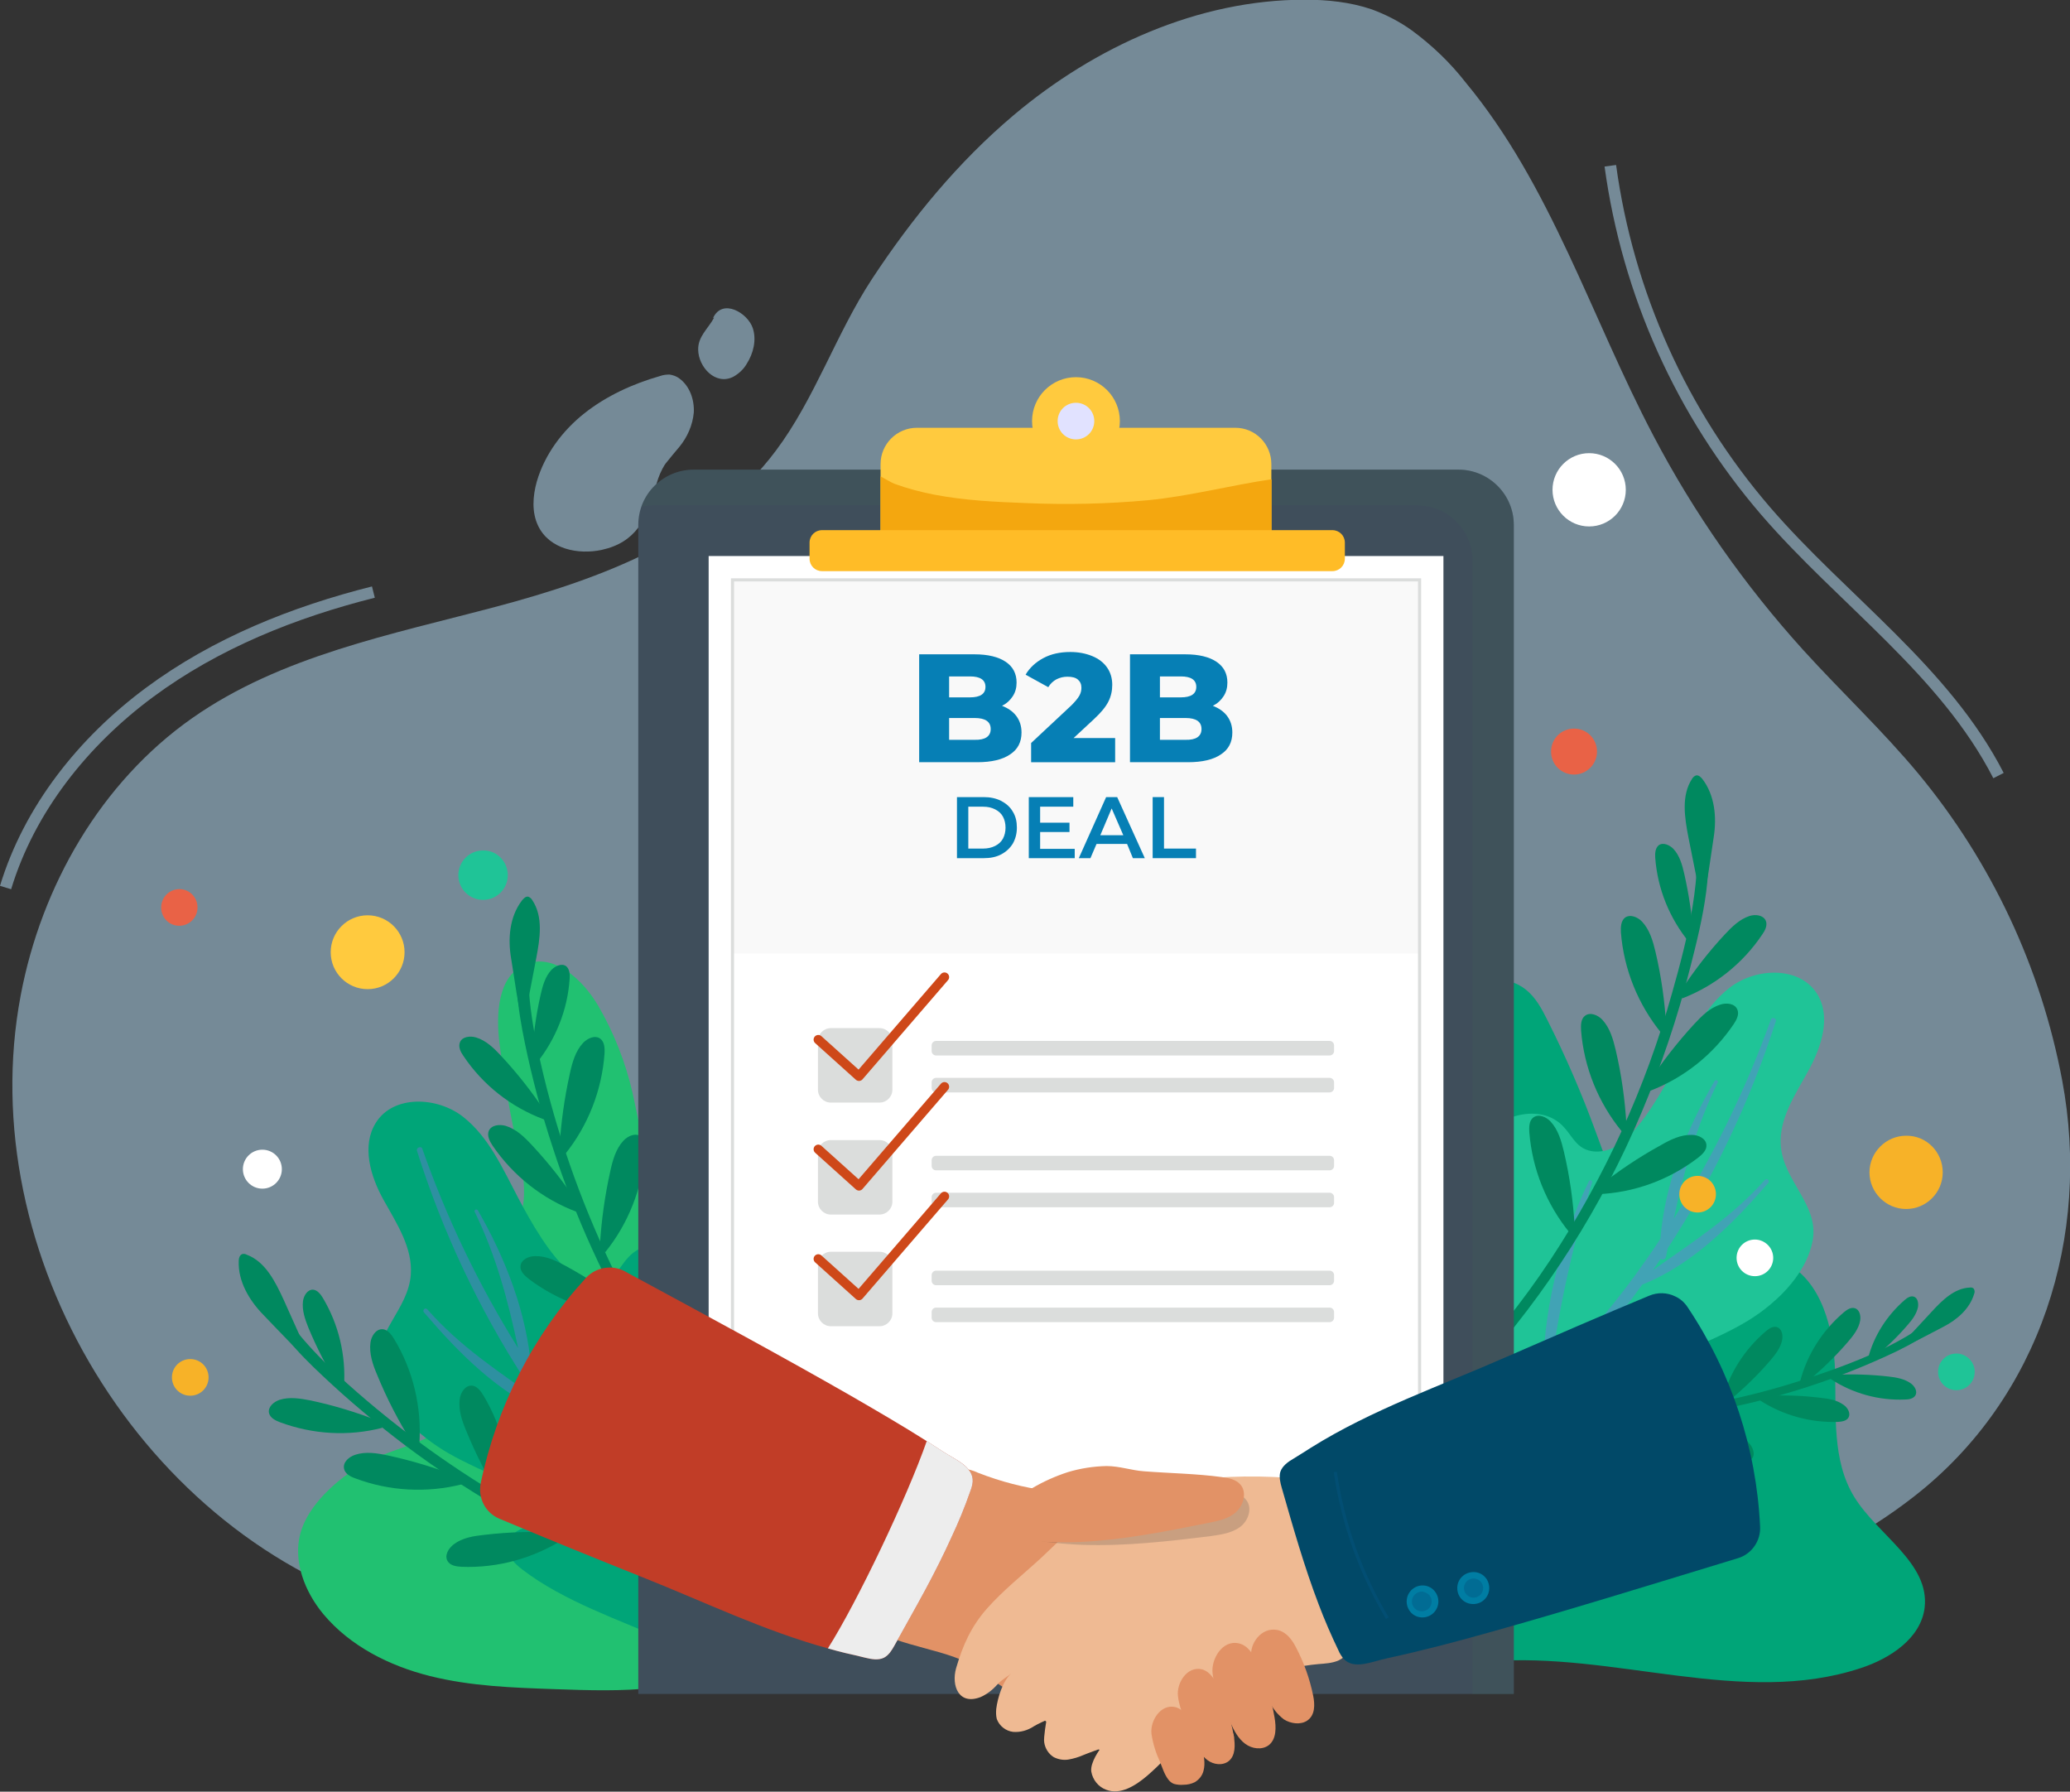 <?xml version="1.0" encoding="utf-8"?>
<!-- Generator: Adobe Illustrator 24.0.2, SVG Export Plug-In . SVG Version: 6.00 Build 0)  -->
<svg version="1.1" id="Layer_1" xmlns="http://www.w3.org/2000/svg" xmlns:xlink="http://www.w3.org/1999/xlink" x="0px" y="0px"
	 viewBox="0 0 711.9 616.1" style="enable-background:new 0 0 711.9 616.1;" xml:space="preserve">
<rect x="0" y="0" width="711.9" height="616.1" fill="#333333" stroke="none"/>
<style type="text/css">
	.st0{opacity:0.531;fill:#AFD7EF;enable-background:new    ;}
	.st1{opacity:0.531;fill:none;stroke:#AFD7EF;stroke-width:4;stroke-miterlimit:10;enable-background:new    ;}
	.st2{fill:#21C171;}
	.st3{fill:#00A578;}
	.st4{opacity:0.382;fill:#7970E5;enable-background:new    ;}
	.st5{fill:#1FC497;}
	.st6{fill:#00895F;}
	.st7{fill:#FFFFFF;}
	.st8{fill:#F7B228;}
	.st9{fill:#FFCA3E;}
	.st10{fill:#E96246;}
	.st11{fill:#3F4E5B;}
	.st12{opacity:0.306;fill:#405E5A;enable-background:new    ;}
	.st13{opacity:0.182;fill:#DBDDDC;enable-background:new    ;}
	.st14{fill:none;stroke:#DBDDDC;stroke-width:1.071;stroke-miterlimit:10;}
	.st15{fill:#E1E2FF;}
	.st16{enable-background:new    ;}
	.st17{fill:#067FB5;}
	.st18{fill:#F4A70F;}
	.st19{fill:#FFBC27;}
	.st20{fill:#DBDDDC;}
	.st21{fill:none;stroke:#CE4819;stroke-width:3.212;stroke-linecap:round;stroke-linejoin:round;}
	.st22{fill:#E29266;}
	.st23{fill:#C13D27;}
	.st24{fill:none;stroke:#EFBA93;stroke-width:1.071;stroke-miterlimit:10;}
	.st25{fill:#EDEDED;}
	.st26{fill:#EFBA93;}
	.st27{fill:#014968;}
	.st28{fill:#007DA3;}
	.st29{opacity:0.434;fill:#035582;enable-background:new    ;}
	.st30{opacity:0.434;fill:none;stroke:#035582;stroke-width:1.071;stroke-miterlimit:10;enable-background:new    ;}
	.st31{opacity:0.208;fill:#3D3D3D;enable-background:new    ;}
</style>
<g id="B2B-Art" transform="translate(-16.087 -48.691)">
	<g id="Group_1201" transform="translate(18 48.691)">
		<path id="Path_1729" class="st0" d="M483.7,10.5c-4.3-3.1-9-5.5-13.9-7.3c-7.4-2.5-15.2-3.3-23-3.3c-36.6,0-72.1,16.1-100.1,39.7
			c-19.1,16.1-35,35.5-48.7,56.3c-12.4,18.9-19.6,41.1-33.1,59.1c-22.4,30-60,44-96.1,53.6S94.7,225.5,64.1,247
			c-31.3,22-51.8,57.6-58.9,95.3C-11.6,431.3,47.4,528.8,134.8,554c72,20.8,153,27.2,227.7,27.2c55.4-0.1,111.1-4.3,165.3-16.2
			c44.9-9.9,92-21.7,128.8-50.6c43.3-33.9,60.7-89.5,50.7-142.9c-7.3-38.8-24.3-75.1-49.5-105.5c-12.3-14.8-26.4-28-39.4-42.3
			c-20.3-22.4-37.7-47.2-51.7-73.9c-21.4-40.7-35.2-86.1-64.6-121.5C496.8,21.5,490.6,15.6,483.7,10.5z"/>
		<path id="Path_1730" class="st0" d="M227.4,158.9c-0.6,0.7-1.1,1.5-1.5,2.3c-1.1,2.1-1.9,4.4-2.4,6.7c-3,10.6-6.7,18.6-18.5,21.2
			c-8,1.7-17.9-0.2-21.8-8.2c-2.3-4.7-1.9-10.3-0.5-15.3c2.7-9.3,8.8-17.5,16.4-23.5s16.6-10.1,26-12.8c1.1-0.4,2.2-0.5,3.3-0.5
			c1.2,0.2,2.4,0.6,3.4,1.4c3.5,2.6,5.1,7.2,4.9,11.6c-0.4,4.4-2.2,8.5-5,11.9C230.3,155.4,228.8,157.1,227.4,158.9z"/>
		<path id="Path_1731" class="st0" d="M243.7,109.2c-2.2,4-5.6,6.5-5.5,11.1c0.1,5.9,5.9,12.3,12,9.3c2-1.1,3.6-2.6,4.7-4.5
			c2.3-3.6,3.4-8.2,2.1-12.2c-1.7-5.3-10.5-10.5-13.7-3.5"/>
		<path id="Path_1732" class="st1" d="M551.9,57c6,43.9,24.5,85.1,53.4,118.7c26.5,30.7,61.6,54.9,80.1,91"/>
		<path id="Path_1733" class="st1" d="M126.5,203.6c-27.4,6.9-54.2,17.6-77,34.5S8.2,278.2,0,305.2"/>
	</g>
	<g id="Group_1212" transform="translate(98.195 315.347)">
		<path id="Path_1734" class="st2" d="M188.6,157.2c15.2,26.8,24.4,56.6,27,87.3c0.8,8.9,1,17.9,0.6,26.9
			c-0.3,7.2,0.6,14.8-5.1,20.1c-2.9,2.4-6.1,4.4-9.5,5.9c-9.8,4.6-19.9,8.5-30.2,11.7c-9.3,2.9-18.5,3.5-28.2,4.6
			c-11.4,1.3-23,0.9-34.5,0.5c-14.4-0.5-28.9-1-42.9-4.5s-27.5-10.3-36.7-21.3c-6.4-7.7-10.5-18.2-7.9-27.8
			c1.4-5.1,4.6-9.6,8.3-13.5c5.5-5.7,12.1-10.2,19.4-13.2c10.8-4.4,24.9-7.2,28.2-18.3c2.8-9.3-3.9-18.5-8.9-26.8
			s-7.4-21.1,0.8-26.3c6.4-4.1,15.4-0.7,22.1-4.3c9-4.9,7.6-18,5.3-28.1c-2.9-12.4-5.1-25-6.7-37.7C88.4,82.1,89,69,98.5,65
			c9.8-4.2,20,5.3,25.3,14.5c5.3,9.2,9.2,19.1,11.6,29.5c1.8,7.9,2.8,16.2,7.2,23c8,12.4,16.3,5.1,26.9,7.4
			C178.3,141.2,184.2,149.4,188.6,157.2z"/>
		<g id="Group_1202" transform="translate(44.671 112.2)">
			<path id="Path_1735" class="st3" d="M146.3,192.4c-0.2,0.2-0.5,0.4-0.8,0.7c-12.5,10-30.4-2.2-42.6-7.6
				c-16.4-7.2-35.8-13.7-50-24.6c-2.6-2-5.2-4.5-5.2-7.7c0-3.1,2.6-5.7,5.5-6.5s6.1-0.3,9,0.5c1.1,0.5,2.3,0.5,3.4,0.2
				c1.6-0.6,2.1-2.8,1.4-4.4c-0.8-1.5-2-2.8-3.5-3.7c-11.1-7.6-24.3-11.7-36-18.4c-10.4-6-22-16.5-24.1-29
				c-2-12.1,10.2-20.3,11.1-32.4c0.7-9.3-4.9-17.7-9.4-25.8S-2.5,15.1,2.5,7.2c6-9.6,21.1-9,30-2S46.1,23,51.4,33
				c4.2,8,11.2,20.5,18.4,26c3.9,2.9,9.6,4,13.6,1.3c2.5-1.8,3.9-4.7,6-6.9c7.7-8.2,22.7-4.2,28.8,5.3s5.3,21.8,2.8,32.8
				c-1.1,4.7-2.5,9.6-1.5,14.4s5.3,9.3,10.1,8.5c3-0.5,5.5-2.9,8.5-3c3.6-0.2,6.7,2.9,7.8,6.3s0.7,7.1,0.4,10.7
				c-1,12.1-0.6,24.4,1.4,36.4C149.3,174.1,154.6,184.9,146.3,192.4z"/>
			<path id="Path_1736" class="st4" d="M16.6,16.8c8.7,27.6,21.1,54,36.8,78.3c0.2,1,0.4,2,0.6,3c0.2,0.6,0.8,1,1.4,0.8
				c0.2,0,0.3-0.1,0.4-0.2c0.9,1.3,1.8,2.6,2.7,3.9C45,93,31.4,84.2,20.2,71.4c-0.3-0.3-0.8-0.4-1.1-0.1c-0.3,0.3-0.4,0.8-0.1,1.1
				c11.9,13.9,25.8,28.1,43,35.1c0,0,0,0,0.1,0c18.5,25.9,41.5,51.9,68.3,69.2c1.2,0.7,2.8-0.9,1.7-1.9
				c-12.3-11.2-24.4-22.2-35.9-33.8c0.3-23.3-5.5-48.1-15.5-69c-0.3-0.6-1.3-0.3-1.1,0.4c6.6,21.6,11.4,43.8,14.2,66.2
				c-10.5-10.6-20.2-22-29.1-34.1c-3-4.2-5.9-8.4-8.8-12.8c-1.5-19.1-8.9-38-18.3-54.3c-0.4-0.7-1.5-0.2-1.1,0.5
				c7.4,15.2,11.5,30.7,14.9,46.8c-13.5-21.6-24.6-44.7-33-68.7C18,15.2,16.3,15.8,16.6,16.8z"/>
		</g>
		<path id="Path_1737" class="st3" d="M402.8,90.2c4.9-6.3,10.1-12.8,17.1-16.8s16.4-4.8,22.7,0.2c3.4,2.7,5.5,6.6,7.4,10.4
			c6.3,12.5,11.9,25.4,16.7,38.6c5.7,15.6,12.3,33.6,27.9,39.2c11.7,4.2,25.5,0,36.7,5.4c13.2,6.4,17.3,23.2,17.7,37.9
			c0.4,14.7-1.1,30.5,6.6,43c8.1,13.2,26,22.7,24.2,38.1c-1.3,10.5-11.8,17.4-21.8,20.7c-40.8,13.6-85.3-5.8-128.2-2.2
			c-15.3,1.3-33,4.7-43.9-6c-5.2-5.1-7.5-12.3-9.4-19.3c-15.7-60.2-9-124.1,18.7-179.8"/>
		<g id="Group_1203" transform="translate(384.928 67.723)">
			<path id="Path_1738" class="st5" d="M0,206c1.1-3,24.7-8.3,28.6-9.7c9.4-3.5,18.8-7.3,28-11.3c16.5-7.2,35.9-13.5,50.1-24.4
				c2.6-2,5.3-4.5,5.3-7.7c0-3.1-2.6-5.7-5.5-6.5s-6.1-0.4-9,0.5c-1.1,0.4-2.3,0.5-3.4,0.2c-1.6-0.6-2-2.8-1.4-4.4
				c0.8-1.5,2-2.8,3.5-3.6c11.1-7.6,24.3-11.5,36-18.2c10.4-5.9,22-16.4,24.2-28.9c2.1-12.1-10.1-20.3-11-32.4
				c-0.7-9.3,5-17.6,9.5-25.8s7.9-18.5,3-26.4c-6-9.6-21-9.1-30-2.2s-13.7,17.7-19,27.7c-4.3,7.9-11.3,20.4-18.6,25.9
				c-3.9,2.9-9.6,4-13.6,1.2c-2.5-1.8-3.9-4.7-6-6.9c-7.6-8.3-22.7-4.3-28.9,5.1s-5.5,21.8-3,32.8c1.1,4.8,2.4,9.7,1.4,14.4
				s-5.4,9.3-10.2,8.4c-3-0.5-5.5-2.9-8.5-3.1c-3.6-0.2-6.7,2.8-7.8,6.3s-0.7,7.1-0.4,10.7C15.7,155.7,9.8,180.1,0,206z"/>
			<path id="Path_1739" class="st4" d="M143.7,16.8c-8.9,27.6-21.4,53.9-37.2,78.1c-0.2,1-0.4,2-0.6,3c-0.2,0.6-0.8,1-1.4,0.8
				c-0.2,0-0.3-0.1-0.4-0.2c-0.9,1.3-1.8,2.6-2.7,3.9c13.6-9.6,27.2-18.3,38.5-31c0.3-0.3,0.8-0.4,1.1-0.1c0.3,0.3,0.4,0.8,0.1,1.1
				c-12,13.8-25.9,28-43.2,34.9c0,0,0,0-0.1,0c-18.7,25.9-41.7,51.7-68.6,68.9c-1.2,0.7-2.8-0.9-1.7-1.9
				c12.4-11.1,24.5-22.1,36.1-33.6c-0.2-23.3,5.7-48,15.8-68.9c0.3-0.6,1.3-0.3,1.1,0.4C73.8,93.8,69,115.9,66,138.3
				c10.6-10.6,20.3-21.9,29.2-34c3-4.2,6-8.4,8.8-12.7c1.5-19.1,9.1-37.9,18.6-54.2c0.4-0.7,1.5-0.2,1.1,0.5
				c-7.4,15.1-11.7,30.7-15.1,46.8c13.6-21.6,24.8-44.5,33.4-68.5C142.3,15.2,144.1,15.8,143.7,16.8z"/>
		</g>
		<g id="Group_1205" transform="translate(381.146)">
			<g id="Group_1204" transform="translate(0 12.484)">
				<path id="Path_1740" class="st6" d="M0.4,228.1c26.9-21,50.5-45.3,69.4-73.8c18.7-28.3,32.9-59.4,42-92
					c5.5-19.4,10.7-40.1,7.9-60.4c-0.3-1.9,2.5-2.7,2.9-0.8c4.3,17.2-0.3,35.8-4.6,52.6c-4.3,17-9.9,33.6-16.7,49.7
					c-13.6,32.3-32.5,62.1-56,88.2C32.4,206.1,17.9,219,2,230.2C0.8,231-0.8,229,0.4,228.1L0.4,228.1z"/>
			</g>
			<path id="Path_1741" class="st6" d="M122.2,45.2c-1.6-8-3.2-16-4.8-24c-1.3-6.8-2.5-14.3,1.3-20.1c0.3-0.5,0.8-0.9,1.3-1.1
				c0.9-0.2,1.6,0.5,2.2,1.2c4.3,5.6,5,13.2,3.9,20.1s-2.2,17.2-4.4,23.9"/>
			<path id="Path_1742" class="st6" d="M115.2,76.7c11.2-4.3,20.9-12,27.6-22c1-1.4,1.9-3.2,1.2-4.8c-0.9-1.9-3.5-2.2-5.5-1.6
				c-3.4,1.1-6.1,3.7-8.6,6.4c-5.6,6-10.6,12.5-15.1,19.4"/>
			<path id="Path_1743" class="st6" d="M104.1,108.5c11.8-4.5,21.8-12.5,28.9-23c1-1.5,2-3.4,1.2-5.1c-0.9-2-3.7-2.3-5.8-1.6
				c-3.6,1.1-6.4,3.9-9,6.7c-5.8,6.3-11.1,13.1-15.8,20.3"/>
			<path id="Path_1744" class="st6" d="M86.1,144c12.6-0.5,24.7-4.9,34.7-12.6c1.4-1.1,3-2.6,2.8-4.4c-0.2-2.2-2.8-3.4-5-3.4
				c-3.8-0.1-7.3,1.6-10.6,3.5c-7.5,4.1-14.7,8.9-21.4,14.3"/>
			<path id="Path_1745" class="st6" d="M117.7,57.4c-6.8-8.3-10.9-18.4-11.7-29.1c-0.1-1.5,0-3.3,1.2-4.3c1.5-1.1,3.7-0.1,5,1.2
				c2.2,2.3,3.1,5.6,3.8,8.7c1.6,7.1,2.7,14.3,3.1,21.6"/>
			<path id="Path_1746" class="st6" d="M108.2,88.7c-8.1-9.9-13-22-14-34.7c-0.1-1.8,0-4,1.4-5.1c1.8-1.3,4.4-0.2,5.9,1.4
				c2.6,2.8,3.7,6.6,4.6,10.4c2,8.5,3.2,17.1,3.7,25.8"/>
			<path id="Path_1747" class="st6" d="M94.5,122.4c-8.1-9.9-13-22-14-34.7c-0.1-1.8-0.1-4,1.4-5.1c1.8-1.3,4.4-0.2,5.9,1.4
				c2.6,2.8,3.7,6.6,4.6,10.4c2,8.5,3.2,17.1,3.7,25.8"/>
			<path id="Path_1748" class="st6" d="M76.7,157.4c-8.1-9.9-13-22-14-34.7c-0.1-1.8-0.1-4,1.4-5.1c1.8-1.3,4.4-0.2,5.9,1.4
				c2.6,2.8,3.7,6.6,4.6,10.4c2,8.5,3.2,17.1,3.7,25.8"/>
		</g>
		<g id="Group_1207" transform="translate(0 164.521)">
			<g id="Group_1206" transform="translate(6.681 10.656)">
				<path id="Path_1749" class="st6" d="M156.7,105c-23.3-7.8-45.8-16.7-67.2-28.8C68.4,64.3,48.7,50.1,30.6,33.9
					C19.7,24.1,10,13.7,2.9,0.7C2.1-0.7-0.5,0.2,0.1,1.8C4.4,13.6,13.3,23,22.3,31.4c9,8.5,18.5,16.4,28.4,23.9
					c20,15,41.6,27.7,64.5,37.9c13.1,5.8,26.7,11,40.7,14.4c0.7,0.2,1.4-0.2,1.6-0.9C157.8,105.9,157.4,105.2,156.7,105L156.7,105z"
					/>
			</g>
			<path id="Path_1750" class="st6" d="M25.5,38.2c-3.3-7.4-6.7-14.9-10-22.3C12.6,9.6,9.2,2.7,2.8,0.3C2.3,0,1.6-0.1,1.1,0.1
				C0.3,0.5,0,1.5,0,2.4C-0.3,9.4,3.6,16,8.5,21S20.3,33.8,26,37.9"/>
			<path id="Path_1751" class="st6" d="M49.4,59.8c-11.6,3-23.9,2.3-35.2-1.9c-1.6-0.6-3.4-1.5-3.8-3.2c-0.4-2.1,1.6-3.8,3.6-4.5
				c3.4-1.1,7.1-0.5,10.7,0.2c8,1.7,15.9,4.1,23.5,7.1"/>
			<path id="Path_1752" class="st6" d="M76.9,79.2c-12.2,3.1-25.1,2.4-36.8-2c-1.7-0.6-3.6-1.6-3.9-3.4c-0.4-2.2,1.7-4,3.8-4.7
				c3.6-1.2,7.5-0.6,11.2,0.2c8.4,1.8,16.6,4.3,24.6,7.4"/>
			<path id="Path_1753" class="st6" d="M112.2,97.8c-10.6,6.8-23,10.3-35.6,9.8c-1.8-0.1-3.9-0.4-4.8-2c-1.1-1.9,0.3-4.3,2.1-5.7
				c3-2.3,6.9-2.9,10.7-3.3c8.5-1,17.1-1.2,25.7-0.8"/>
			<path id="Path_1754" class="st6" d="M36.2,45.6c0.7-10.7-1.8-21.3-7.3-30.5c-0.8-1.3-1.9-2.7-3.4-2.8c-1.9,0-3.1,2-3.4,3.9
				c-0.4,3.2,0.7,6.3,1.9,9.3c2.8,6.7,6.1,13.2,10,19.4"/>
			<path id="Path_1755" class="st6" d="M62.1,65.5C63,52.8,60,40.1,53.4,29.2c-1-1.6-2.3-3.3-4.1-3.3c-2.2,0-3.7,2.4-4,4.6
				c-0.5,3.8,0.8,7.6,2.3,11.1c3.3,8.1,7.3,15.8,11.9,23.2"/>
			<path id="Path_1756" class="st6" d="M92.9,85c0.9-12.7-2.2-25.4-8.8-36.4c-1-1.6-2.3-3.3-4.1-3.3c-2.2,0-3.7,2.4-4,4.6
				c-0.5,3.8,0.8,7.6,2.3,11.1c3.3,8.1,7.3,15.8,11.9,23.2"/>
			<path id="Path_1757" class="st6" d="M127.6,103.2c0.9-12.7-2.2-25.4-8.8-36.4c-1-1.6-2.3-3.3-4.1-3.3c-2.2,0-3.7,2.4-4,4.6
				c-0.5,3.8,0.8,7.6,2.3,11.1c3.3,8.1,7.3,15.8,11.9,23.2"/>
		</g>
		<g id="Group_1209" transform="translate(75.801 41.695)">
			<g id="Group_1208" transform="translate(19.731 12.474)">
				<path id="Path_1758" class="st6" d="M70.6,175.4c-14.6-19.7-27.9-40-38.5-62.1C21.7,91.3,13.7,68.4,8.3,44.7
					C5,30.4,2.9,16.4,4.6,1.7C4.8,0,2.1-0.7,1.7,1c-3.2,12.1-1.3,24.9,1.2,37c2.5,12.1,5.7,24.1,9.6,35.9c7.7,23.8,18.1,46.6,31,68
					c7.4,12.3,15.6,24.3,25,35.1c0.5,0.6,1.3,0.6,1.9,0.1C70.9,176.7,71,175.9,70.6,175.4L70.6,175.4z"/>
			</g>
			<path id="Path_1759" class="st6" d="M21.9,45.2c1.5-8,3.1-16,4.6-24c1.3-6.8,2.5-14.3-1.4-20.1c-0.3-0.5-0.8-0.9-1.3-1.1
				c-0.9-0.2-1.6,0.6-2.2,1.3c-4.3,5.6-4.9,13.2-3.7,20.1s2.3,17.2,4.6,23.9"/>
			<path id="Path_1760" class="st6" d="M29.2,76.6C17.9,72.4,8.2,64.8,1.5,54.8c-1-1.4-1.9-3.2-1.2-4.8c0.8-1.9,3.5-2.2,5.5-1.6
				c3.4,1,6.2,3.7,8.6,6.3c5.6,6,10.7,12.5,15.2,19.3"/>
			<path id="Path_1761" class="st6" d="M40.5,108.4c-11.8-4.4-21.9-12.4-29-22.8c-1-1.5-2-3.4-1.3-5.1c0.9-2,3.7-2.3,5.8-1.7
				c3.6,1.1,6.4,3.8,9,6.6c5.9,6.3,11.2,13.1,15.9,20.2"/>
			<path id="Path_1762" class="st6" d="M58.6,143.8c-12.6-0.5-24.7-4.8-34.7-12.4c-1.4-1.1-3-2.6-2.8-4.4c0.2-2.2,2.8-3.4,5-3.4
				c3.8-0.1,7.3,1.6,10.6,3.4c7.5,4.1,14.7,8.8,21.5,14.1"/>
			<path id="Path_1763" class="st6" d="M26.5,57.4c6.7-8.3,10.8-18.5,11.5-29.2c0.1-1.5,0-3.3-1.2-4.3c-1.5-1.1-3.7-0.1-5,1.2
				c-2.2,2.3-3.1,5.6-3.8,8.7c-1.6,7.1-2.6,14.4-3,21.6"/>
			<path id="Path_1764" class="st6" d="M36.3,88.7c8-9.9,12.8-22.1,13.7-34.8c0.1-1.8,0-4-1.5-5.1c-1.8-1.3-4.4-0.1-5.9,1.5
				c-2.6,2.8-3.7,6.7-4.5,10.4c-1.9,8.5-3.1,17.1-3.6,25.8"/>
			<path id="Path_1765" class="st6" d="M50.2,122.3c8-9.9,12.8-22.1,13.7-34.8c0.1-1.8,0-4-1.5-5.1c-1.8-1.3-4.4-0.1-5.9,1.5
				c-2.6,2.8-3.7,6.7-4.5,10.4c-1.9,8.5-3.1,17.1-3.6,25.8"/>
			<path id="Path_1766" class="st6" d="M68.2,157.1c8-9.9,12.8-22.1,13.7-34.8c0.1-1.8,0-4-1.5-5.1c-1.8-1.3-4.4-0.1-5.9,1.5
				c-2.6,2.8-3.7,6.7-4.5,10.4c-1.9,8.5-3.1,17.1-3.6,25.8"/>
		</g>
		<g id="Group_1211" transform="translate(451.117 176.101)">
			<g id="Group_1210" transform="translate(0 6.078)">
				<path id="Path_1767" class="st6" d="M0.8,39.8c18.7,1.6,37.9-0.2,56.3-3.7c18.8-3.6,37.1-9.2,54.6-16.9
					c9.6-4.2,19.8-9,26.6-17.3c0.4-0.5,0.3-1.2-0.2-1.6c-0.5-0.4-1.1-0.3-1.6,0.1c-13.9,12.9-32.7,19.7-50.4,25.5
					c-17.6,5.7-35.9,9.4-54.3,11.1c-10.3,0.9-20.6,1-30.9,1C-0.2,37.8-0.4,39.7,0.8,39.8L0.8,39.8z"/>
			</g>
			<path id="Path_1768" class="st6" d="M118.7,21.7l12.6-13.6c3.5-3.8,7.7-7.9,12.9-8.1c0.5-0.1,0.9,0,1.3,0.3
				c0.4,0.5,0.5,1.3,0.2,1.9c-1.5,5.1-5.9,8.9-10.6,11.3s-11.5,6.3-16.6,7.9"/>
			<path id="Path_1769" class="st6" d="M96.3,31.4c7.6,5,16.6,7.5,25.7,7.1c1.3,0,2.8-0.3,3.5-1.4c0.8-1.4-0.2-3.1-1.5-4.1
				c-2.2-1.6-5-2.1-7.7-2.4c-6.2-0.7-12.4-0.9-18.6-0.6"/>
			<path id="Path_1770" class="st6" d="M71.9,38.7c8,5.2,17.4,7.8,26.9,7.5c1.4-0.1,3-0.3,3.7-1.5c0.8-1.4-0.2-3.3-1.6-4.3
				c-2.3-1.7-5.2-2.2-8.1-2.5c-6.5-0.8-13-1-19.5-0.6"/>
			<path id="Path_1771" class="st6" d="M42.1,43.5c5.9,7.5,14,12.9,23.1,15.7c1.3,0.4,2.9,0.7,3.9-0.2c1.3-1.1,0.8-3.2-0.1-4.6
				c-1.6-2.4-4.3-3.8-6.8-5c-5.9-2.8-12-5-18.3-6.8"/>
			<path id="Path_1772" class="st6" d="M109.2,24.4c2-7.8,6.5-14.8,12.6-20.1c0.9-0.8,2-1.5,3.1-1.2c1.4,0.4,1.7,2.2,1.5,3.6
				c-0.5,2.4-2,4.4-3.6,6.2c-3.6,4.2-7.6,8-11.9,11.5"/>
			<path id="Path_1773" class="st6" d="M85.8,32.5c2.4-9.4,7.7-17.7,15.1-24c1.1-0.9,2.4-1.8,3.8-1.4c1.6,0.5,2.1,2.6,1.8,4.3
				c-0.5,2.8-2.4,5.2-4.3,7.4c-4.3,5-9.1,9.6-14.2,13.8"/>
			<path id="Path_1774" class="st6" d="M59,39c2.4-9.4,7.7-17.7,15.1-24c1.1-0.9,2.4-1.8,3.8-1.4c1.6,0.5,2.1,2.6,1.8,4.3
				c-0.5,2.8-2.4,5.2-4.3,7.4c-4.3,5-9.1,9.6-14.2,13.8"/>
			<path id="Path_1775" class="st6" d="M29.7,43.6c2.4-9.4,7.7-17.7,15.1-24c1.1-0.9,2.4-1.8,3.8-1.4c1.6,0.5,2.1,2.6,1.8,4.3
				c-0.5,2.8-2.4,5.2-4.3,7.4c-4.3,5-9.1,9.6-14.2,13.8"/>
		</g>
	</g>
	<g id="Group_1215" transform="translate(71.519 203.022)">
		<circle id="Ellipse_115" class="st7" cx="491.1" cy="14.1" r="12.6"/>
		<g id="Group_1214" transform="translate(0 96.215)">
			<path id="Path_1776" class="st8" d="M442.5,62.2c0,3.5-2.8,6.3-6.3,6.3c-3.5,0-6.3-2.8-6.3-6.3c0-3.5,2.8-6.3,6.3-6.3
				S442.5,58.7,442.5,62.2C442.5,62.2,442.5,62.2,442.5,62.2z"/>
			<g id="Group_1213">
				<circle id="Ellipse_116" class="st9" cx="71" cy="76.9" r="12.7"/>
				<circle id="Ellipse_117" class="st7" cx="34.8" cy="151.5" r="6.7"/>
				<path id="Path_1777" class="st5" d="M119.2,50.4c0,4.7-3.8,8.5-8.5,8.5c-4.7,0-8.5-3.8-8.5-8.5c0-4.7,3.8-8.5,8.5-8.5
					C115.4,41.8,119.2,45.7,119.2,50.4L119.2,50.4z"/>
				<path id="Path_1778" class="st10" d="M493.8,7.9c0,4.3-3.5,7.9-7.9,7.9s-7.9-3.5-7.9-7.9s3.5-7.9,7.9-7.9c0,0,0,0,0,0
					C490.3,0,493.8,3.5,493.8,7.9C493.8,7.9,493.8,7.9,493.8,7.9z"/>
				<path id="Path_1779" class="st8" d="M612.7,152.6c0,7-5.7,12.6-12.6,12.6s-12.6-5.7-12.6-12.6s5.7-12.6,12.6-12.6l0,0
					C607.1,139.9,612.7,145.6,612.7,152.6z"/>
				<path id="Path_1780" class="st8" d="M16.3,223.1c0,3.5-2.8,6.3-6.3,6.3s-6.3-2.8-6.3-6.3c0-3.5,2.8-6.3,6.3-6.3
					C13.5,216.8,16.3,219.6,16.3,223.1z"/>
				<path id="Path_1781" class="st7" d="M554.4,182c0,3.5-2.8,6.3-6.3,6.3c-3.5,0-6.3-2.8-6.3-6.3c0-3.5,2.8-6.3,6.3-6.3
					c0,0,0,0,0,0C551.5,175.7,554.4,178.5,554.4,182z"/>
				<path id="Path_1782" class="st5" d="M623.7,221.2c0,3.5-2.8,6.3-6.3,6.3c-3.5,0-6.3-2.8-6.3-6.3c0-3.5,2.8-6.3,6.3-6.3
					C620.8,214.9,623.7,217.7,623.7,221.2C623.7,221.2,623.7,221.2,623.7,221.2z"/>
				<path id="Path_1783" class="st10" d="M12.5,61.5c0,3.5-2.8,6.3-6.3,6.3S0,65,0,61.5c0-3.5,2.8-6.3,6.3-6.3
					C9.7,55.2,12.5,58,12.5,61.5C12.5,61.5,12.5,61.5,12.5,61.5z"/>
			</g>
			<path id="Path_1784" class="st8" d="M534.7,160.1c0,3.5-2.8,6.3-6.3,6.3s-6.3-2.8-6.3-6.3c0-3.5,2.8-6.3,6.3-6.3l0,0
				C531.9,153.8,534.7,156.6,534.7,160.1C534.7,160.1,534.7,160.1,534.7,160.1z"/>
		</g>
	</g>
	<g id="Group_1223" transform="translate(181.212 173.693)">
		<g id="Group_1218" transform="translate(54.39 0)">
			<path id="Path_1785" class="st11" d="M301.1,55.5v402H0v-402c0-10.5,8.5-19,19.1-19h263C292.5,36.5,301.1,45,301.1,55.5z"/>
			<path id="Path_1786" class="st12" d="M301.1,55.5v402h-14.2V67.8c0-10.5-8.5-19-19.1-19c0,0,0,0,0,0H4.9c-1.3,0-2.5,0.1-3.8,0.4
				c2.7-7.6,9.9-12.7,18-12.7h263C292.5,36.5,301.1,45,301.1,55.5z"/>
			<rect id="Rectangle_330" x="24.2" y="66.2" class="st7" width="252.7" height="350.4"/>
			<rect id="Rectangle_331" x="32.7" y="74.9" class="st13" width="235.7" height="128"/>
			<rect id="Rectangle_332" x="32.4" y="74.4" class="st14" width="236.3" height="334"/>
			<g id="Group_1216" transform="translate(83.322)">
				<path id="Path_1787" class="st9" d="M134.4,34.6v27.9H0V34.6c0-6.9,5.6-12.5,12.5-12.5c0,0,0,0,0,0H122
					C128.9,22.1,134.4,27.7,134.4,34.6C134.4,34.6,134.4,34.6,134.4,34.6z"/>
				<circle id="Ellipse_118" class="st9" cx="67.2" cy="19.8" r="15.1"/>
				<path id="Path_1788" class="st15" d="M73.5,19.8c0,3.5-2.8,6.3-6.3,6.3c-3.5,0-6.3-2.8-6.3-6.3c0-3.5,2.8-6.3,6.3-6.3
					C70.7,13.5,73.5,16.3,73.5,19.8C73.5,19.8,73.5,19.8,73.5,19.8z"/>
			</g>
			<g class="st16">
				<path class="st17" d="M130,121.2c1.2,1.6,1.8,3.5,1.8,5.7c0,3.3-1.3,5.8-3.9,7.5c-2.6,1.8-6.4,2.7-11.3,2.7h-20V100h19
					c4.7,0,8.3,0.9,10.8,2.6c2.5,1.7,3.7,4.1,3.7,7.1c0,1.8-0.4,3.3-1.3,4.7c-0.9,1.4-2.1,2.5-3.7,3.3
					C127.1,118.5,128.8,119.6,130,121.2z M106.9,107.6v7.2h7.2c3.5,0,5.3-1.2,5.3-3.6c0-2.4-1.8-3.6-5.3-3.6H106.9z M121.2,125.7
					c0-2.5-1.8-3.8-5.5-3.8h-8.8v7.5h8.8C119.3,129.5,121.2,128.2,121.2,125.7z"/>
				<path class="st17" d="M164,128.8v8.3h-28.9v-6.6l13.9-13c1.3-1.3,2.2-2.4,2.7-3.3c0.5-0.9,0.7-1.8,0.7-2.7
					c0-1.2-0.4-2.1-1.2-2.8c-0.8-0.7-2-1-3.6-1c-1.4,0-2.6,0.3-3.8,0.9c-1.1,0.6-2.1,1.5-2.8,2.7l-7.8-4.3c1.4-2.4,3.5-4.3,6.1-5.7
					s5.7-2.1,9.3-2.1c2.8,0,5.3,0.5,7.5,1.4c2.2,0.9,3.9,2.2,5.1,3.9c1.2,1.7,1.8,3.7,1.8,6c0,2-0.4,3.9-1.3,5.7
					c-0.9,1.8-2.5,3.8-5,6.1l-7,6.5H164z"/>
				<path class="st17" d="M202.5,121.2c1.2,1.6,1.8,3.5,1.8,5.7c0,3.3-1.3,5.8-3.9,7.5c-2.6,1.8-6.4,2.7-11.3,2.7h-20V100h19
					c4.7,0,8.3,0.9,10.8,2.6c2.5,1.7,3.7,4.1,3.7,7.1c0,1.8-0.4,3.3-1.3,4.7c-0.9,1.4-2.1,2.5-3.7,3.3
					C199.6,118.5,201.3,119.6,202.5,121.2z M179.4,107.6v7.2h7.2c3.5,0,5.3-1.2,5.3-3.6c0-2.4-1.8-3.6-5.3-3.6H179.4z M193.7,125.7
					c0-2.5-1.8-3.8-5.5-3.8h-8.8v7.5h8.8C191.8,129.5,193.7,128.2,193.7,125.7z"/>
			</g>
			<g class="st16">
				<path class="st17" d="M109.6,149.1h9.2c2.2,0,4.2,0.4,6,1.3c1.7,0.9,3.1,2.1,4,3.7c1,1.6,1.4,3.4,1.4,5.5s-0.5,3.9-1.4,5.5
					c-1,1.6-2.3,2.8-4,3.7c-1.7,0.9-3.7,1.3-6,1.3h-9.2V149.1z M118.6,166.8c1.5,0,2.9-0.3,4.1-0.9c1.2-0.6,2.1-1.4,2.7-2.5
					c0.6-1.1,0.9-2.4,0.9-3.8s-0.3-2.7-0.9-3.8s-1.5-1.9-2.7-2.5c-1.2-0.6-2.5-0.9-4.1-0.9h-5.1v14.4H118.6z"/>
				<path class="st17" d="M150.1,166.8v3.3h-15.8v-21h15.3v3.3h-11.4v5.5h10.1v3.2h-10.1v5.8H150.1z"/>
				<path class="st17" d="M168.1,165.2h-10.5l-2.1,4.9h-4l9.4-21h3.8l9.5,21h-4.1L168.1,165.2z M166.8,162.2l-4-9.2l-3.9,9.2H166.8z
					"/>
				<path class="st17" d="M176.9,149.1h3.9v17.7h11v3.3h-14.9V149.1z"/>
			</g>
			<path id="Path_1789" class="st18" d="M217.8,39.8v22.7H83.3V38.8c1.9,1,3.8,2.2,4.9,2.6c4.4,1.6,9,2.8,13.6,3.7
				c10.4,2,21,2.5,31.6,2.9c14,0.6,28,0.3,42-1C189.7,45.6,203.6,41.9,217.8,39.8z"/>
			<path id="Rectangle_333" class="st19" d="M63.2,57.3h175.5c2.4,0,4.3,1.9,4.3,4.3v5.5c0,2.4-1.9,4.3-4.3,4.3H63.2
				c-2.4,0-4.3-1.9-4.3-4.3v-5.5C58.9,59.2,60.8,57.3,63.2,57.3z"/>
			<g id="Group_1217" transform="translate(61.788 228.547)">
				<path id="Rectangle_334" class="st20" d="M4.4,0h16.8c2.4,0,4.4,2,4.4,4.4v16.8c0,2.4-2,4.4-4.4,4.4H4.4c-2.4,0-4.4-2-4.4-4.4
					V4.4C0,2,2,0,4.4,0z"/>
				<path id="Rectangle_335" class="st20" d="M4.4,38.5h16.8c2.4,0,4.4,2,4.4,4.4v16.8c0,2.4-2,4.4-4.4,4.4H4.4
					c-2.4,0-4.4-2-4.4-4.4V42.8C0,40.4,2,38.5,4.4,38.5z"/>
				<path id="Rectangle_336" class="st20" d="M4.4,76.9h16.8c2.4,0,4.4,2,4.4,4.4v16.8c0,2.4-2,4.4-4.4,4.4H4.4
					c-2.4,0-4.4-2-4.4-4.4V81.3C0,78.9,2,76.9,4.4,76.9z"/>
				<path id="Rectangle_337" class="st20" d="M40.6,4.4H176c0.8,0,1.5,0.7,1.5,1.5v2c0,0.8-0.7,1.5-1.5,1.5H40.6
					c-0.8,0-1.5-0.7-1.5-1.5v-2C39.1,5.1,39.8,4.4,40.6,4.4z"/>
				<path id="Rectangle_338" class="st20" d="M40.6,17.1H176c0.8,0,1.5,0.7,1.5,1.5v2c0,0.8-0.7,1.5-1.5,1.5H40.6
					c-0.8,0-1.5-0.7-1.5-1.5v-2C39.1,17.8,39.8,17.1,40.6,17.1z"/>
				<path id="Rectangle_339" class="st20" d="M40.6,43.9H176c0.8,0,1.5,0.7,1.5,1.5v2c0,0.8-0.7,1.5-1.5,1.5H40.6
					c-0.8,0-1.5-0.7-1.5-1.5v-2C39.1,44.6,39.8,43.9,40.6,43.9z"/>
				<path id="Rectangle_340" class="st20" d="M40.6,56.6H176c0.8,0,1.5,0.7,1.5,1.5v2c0,0.8-0.7,1.5-1.5,1.5H40.6
					c-0.8,0-1.5-0.7-1.5-1.5v-2C39.1,57.3,39.8,56.6,40.6,56.6z"/>
				<path id="Rectangle_341" class="st20" d="M40.6,83.4H176c0.8,0,1.5,0.7,1.5,1.5v2c0,0.8-0.7,1.5-1.5,1.5H40.6
					c-0.8,0-1.5-0.7-1.5-1.5v-2C39.1,84.1,39.8,83.4,40.6,83.4z"/>
				<path id="Rectangle_342" class="st20" d="M40.6,96.1H176c0.8,0,1.5,0.7,1.5,1.5v2c0,0.8-0.7,1.5-1.5,1.5H40.6
					c-0.8,0-1.5-0.7-1.5-1.5v-2C39.1,96.8,39.8,96.1,40.6,96.1z"/>
			</g>
			<path id="Path_1790" class="st21" d="M61.9,232.5l14,12.6l29.4-34.1"/>
			<path id="Path_1791" class="st21" d="M61.9,270.2l14,12.6l29.4-34.1"/>
			<path id="Path_1792" class="st21" d="M61.9,307.9l14,12.6l29.4-34.1"/>
		</g>
		<g id="Group_1222" transform="translate(0 310.83)">
			<g id="Group_1219">
				<path id="Path_1793" class="st22" d="M158.3,73.2c2.2-2,4.7-3.9,7.6-4c1.8,0.1,3.6,0.6,5.3,1.4c16.2,6.3,30.6,7.7,47.8,7.1
					c12.1-0.4,28.4,2,37.9,10.4c1.1,0.9,2,2,2.8,3.1c1.9,2.9,2.4,6.5,1.5,9.8c-0.1,0.3-0.1,0.6-0.2,0.9c-0.7,2.2-2,4.2-3.7,5.8
					c-0.9,0.6-1.7,1.3-2.5,2c-0.8,1.1-0.7,0.7,0.3,1.3c1.9,1.2,4.1,1.5,5.8,3.1c1.5,1.3,2.6,3,3.2,4.8c2.1,6.9-2,12.8-6.3,13.6
					c4.3,0.2,9.2,4.1,10,8.7c0.6,3.7-1.7,8.3-4.6,10.6c-2.2,1.7-6.1,1.6-6.6,3.7c-0.5,2.1,3.5,4.2,2.5,7c-1.3,3.7-9.7,5.7-13,6.5
					c-18,4.5-32-7.5-48.9-15.3c-9.4-4.1-18.2-9.4-26.2-15.7c-9-6.8-27.8-7.4-36.6-14.4c-8-6.4-2.8-13.1,1.4-21.5
					c0.1-0.3,0.3-0.6,0.5-0.9c1.2-2.2,2.4-4.4,3.7-6.5C145.1,86.9,151.2,79.6,158.3,73.2z"/>
				<path id="Path_1794" class="st23" d="M169.4,73.7c-0.1,1.1-0.4,2.2-0.8,3.2c-1.9,5.5-4.1,10.8-6.5,15.9
					c-2.7,6-5.7,11.9-8.8,17.7c-3.5,6.5-7.2,13-10.8,19.5c-0.9,1.6-1.9,3.3-3.6,4.2c-2,1-4.4,0.5-6.5,0c-2.3-0.6-4.6-1.1-6.8-1.6
					c-2-0.5-4-1-6-1.6C97.7,125,77.1,115,56,106.6C39.5,100,23,93.3,6.6,86.4c-4.8-2-7.4-7.1-6.4-12.2c5.5-26.4,18-50.8,36.2-70.6
					c3.4-3.7,8.9-4.6,13.3-2.3c1.8,1,3.6,2,5.5,3c24.2,13.1,48.5,26.2,72.4,39.9c8.8,5.1,17.6,10.2,26.1,15.6
					c1.7,1.1,3.4,2.2,5.1,3.3C163.3,66.1,169.7,68.4,169.4,73.7z"/>
				<path id="Path_1795" class="st24" d="M253.1,151.5c0,0-20.1,1.2-31.9-2"/>
				<path id="Path_1796" class="st24" d="M252.3,131.6c0,0-22.8-0.3-34.6-3.6"/>
				<path id="Path_1797" class="st24" d="M249.9,110.9c0,0-20.2-0.1-32-3.3"/>
				<path id="Path_1798" class="st25" d="M169.4,73.7c-0.1,1.1-0.4,2.2-0.8,3.2c-1.9,5.5-4.1,10.8-6.5,15.9
					c-2.7,6-5.7,11.9-8.8,17.7c-3.5,6.5-7.2,13-10.8,19.5c-0.9,1.6-1.9,3.3-3.6,4.2c-2,1-4.4,0.5-6.5,0c-2.3-0.6-4.6-1.1-6.8-1.6
					c-2-0.5-4-1-6-1.6c10.3-16.3,27.3-52.1,34-71.3c1.7,1.1,3.4,2.2,5.1,3.3C163.3,66.1,169.7,68.4,169.4,73.7z"/>
			</g>
			<g id="Group_1221" transform="translate(163.194 8.913)">
				<path id="Path_1799" class="st26" d="M125,127.5c-12.2,1.1-24.2,5.5-33.5,13.3c-9.1,7.7-16.3,17.3-25.3,25.1
					c-4,3.4-9.2,6.7-14.1,4.8c-2.7-1-4.6-3.4-5.1-6.2c-0.5-3.2,3.1-7.9,3.1-7.9s-4,1.4-5.9,2.2c-1.6,0.7-3.3,1.2-5,1.5
					c-1.7,0.3-3.5,0-5.1-0.8c-1.8-1.1-3-3-3.3-5.1c-0.3-1.6,0.8-7.7,0.8-7.7s-3.3,1.5-4.4,2.2c-2.1,1.4-4.6,2.1-7.1,1.9
					c-2.5-0.3-4.7-2-5.6-4.4c-0.3-1.2-0.3-2.3-0.2-3.5c0.5-3.9,2.2-9.5,5.2-12.3c-1.6,1.5-3.3,2.2-4.8,3.9c-1.6,1.8-3.5,3.3-5.7,4.3
					c-7.6,3-10.2-3.9-8.5-9.9c2.3-7.9,5.2-14.4,10.7-20.6c5.6-6.3,12.2-11.5,18.4-17.2c4.2-3.9,8.2-8.1,12.7-11.6
					c20.6-16.3,52-18,77.1-15.7c0.3-0.6,0.8-0.9,1.4-0.9c0.7,0.2,1.3,0.6,1.7,1.2c1.6,0.2,3.2,0.4,4.8,0.6l-4.3,0.1
					c0,0,0.1,0.1,0.1,0.1c3.8,6.1,6.8,12.7,9,19.5c0.1,0.3,0.2,0.6,0.3,0.9c0.7,2.2,1.3,4.4,1.9,6.6c1.9,7.8,7.6,29.5-2.2,34.3
					C129.9,127.2,127.4,127.3,125,127.5z"/>
				<path id="Path_1800" class="st27" d="M277,80.1c0.3,5-2.9,9.6-7.7,11l-5.9,1.8c-26.3,8-52.7,16.2-79.2,23.6
					c-11.7,3.3-23.5,6.4-35.5,9c-5.2,1.1-11.4,4.1-15,0.1c-0.7-0.9-1.3-1.8-1.7-2.8c-2.5-5.2-4.8-10.5-6.8-15.8
					c-5-13.1-8.8-26.5-12.7-40.1c-0.5-1.8-1-3.7-0.5-5.5c0.7-2.1,2.7-3.5,4.6-4.6c2-1.2,4-2.5,5.9-3.7
					c21.1-13.2,44.7-21.3,67.4-31.3c16.3-7.1,32.6-14.2,49-21c2.9-1.2,6.1-1.1,8.8,0.2c1.8,0.8,3.3,2.1,4.4,3.8
					C267.1,27.2,275.7,53.2,277,80.1z"/>
				<g id="Group_1220" transform="translate(155.454 95.846)">
					<path id="Path_1801" class="st28" d="M10.9,10.1c0,3-2.4,5.5-5.5,5.5S0,13.1,0,10.1s2.4-5.5,5.5-5.5c0,0,0,0,0,0
						C8.5,4.6,10.9,7.1,10.9,10.1z"/>
					<path id="Path_1802" class="st28" d="M28.4,5.5c0,3-2.4,5.5-5.5,5.5s-5.5-2.4-5.5-5.5S19.9,0,23,0c0,0,0,0,0,0
						C26,0,28.4,2.4,28.4,5.5z"/>
					<circle id="Ellipse_119" class="st29" cx="23" cy="5.5" r="3.3"/>
					<path id="Path_1803" class="st29" d="M8.6,10.1c0,1.9-1.5,3.4-3.4,3.4c-1.9,0-3.4-1.5-3.4-3.4c0-1.8,1.5-3.3,3.3-3.4
						C7.1,6.8,8.6,8.3,8.6,10.1z"/>
				</g>
				<path id="Path_1804" class="st24" d="M19.6,130.7c0,0,13.2-15.2,23.9-21.3"/>
				<path id="Path_1805" class="st24" d="M31.3,147.1c0,0,13.9-18.7,24.5-24.9"/>
				<path id="Path_1806" class="st24" d="M49.7,156.9c0,0,10.9-16.5,21.6-22.7"/>
				<path id="Path_1807" class="st30" d="M130.9,61.4c2.6,17.8,8.7,34.8,17.9,50.3"/>
			</g>
			<path id="Path_1808" class="st31" d="M257.4,77c2.3,0.5,4.7,1.1,6.1,3c2.2,2.8,0.7,7.2-2.2,9.3s-6.6,2.6-10.1,3.1
				c-14.6,1.8-29.3,3.5-44.1,3c-7.4-0.3-14.8-1.1-22.1-2.7c-2.2-0.5-6.4-0.9-7.6-3.2c-1.4-2.5,1.5-5.2,3.3-6.6
				c7-5.7,15.2-9.8,24-11.9c4.4-1,8.9-1.3,13.4-1c4.5,0.3,8.4,2.2,12.7,2.9C239.8,74.3,248.6,75.1,257.4,77z"/>
			<path id="Path_1809" class="st22" d="M255.1,72.1c2.3,0.3,4.8,0.8,6.3,2.5c2.4,2.6,1.2,7.1-1.4,9.5s-6.3,3.1-9.8,3.8
				c-14.4,2.9-29,5.8-43.7,6.5c-7.4,0.3-14.9,0-22.3-0.9c-2.3-0.3-6.4-0.4-7.9-2.6c-1.6-2.4,1.1-5.3,2.8-6.8
				c6.5-6.3,14.4-10.9,23-13.7c4.3-1.3,8.8-2,13.3-2.1c4.5,0,8.6,1.5,12.9,1.8C237.3,70.8,246.2,70.9,255.1,72.1z"/>
			<path id="Path_1810" class="st22" d="M271.4,149.1c1.1,2.5,2.8,4.6,5,6.3c2.3,1.5,5.8,2,8.1,0.4c2.7-1.9,2.6-5.5,2-8.5
				c-1.2-5.9-3.2-11.5-6-16.8c-1.3-2.5-3.2-5.1-6.2-5.8c-5.7-1.2-9.7,4.8-9.1,9.1C265.8,138.7,269.1,144.6,271.4,149.1z"/>
			<path id="Path_1811" class="st22" d="M258.1,156.7c1.2,2.6,2.6,5.3,5,7.1s5.8,2.2,8.1,0.5c2.7-2.1,2.6-6.2,2-9.6
				c-1.1-6.6-3.2-12.9-6-18.9c-1.3-2.8-3.2-5.8-6.2-6.5c-5.7-1.4-9.7,5.4-9.1,10.3C252.5,145,255.8,151.7,258.1,156.7z"/>
			<path id="Path_1812" class="st22" d="M245.6,163c1.1,2.4,2.4,4.8,4.5,6.4s5.2,2,7.3,0.4c2.4-1.9,2.3-5.6,1.8-8.6
				c-1-5.9-2.9-11.7-5.4-17.1c-1.2-2.5-2.9-5.2-5.6-5.9c-5.1-1.2-8.8,4.8-8.2,9.3C240.6,152.5,243.5,158.5,245.6,163z"/>
			<path id="Path_1813" class="st22" d="M236.6,176c0.5,0.7,1.2,1.3,2,1.6c1.1,0.3,2.2,0.4,3.3,0.3c1.4,0,2.7-0.3,3.9-0.9
				c1.5-0.9,2.6-2.3,3-4c1.3-5-2-11.5-4.1-15.9c-1.2-2.5-2.9-5.2-5.6-5.9c-5.1-1.2-8.8,4.8-8.2,9.3c0.5,3.3,1.5,6.5,2.9,9.5
				C234.5,171.7,235.3,174.3,236.6,176z"/>
		</g>
	</g>
</g>
</svg>
